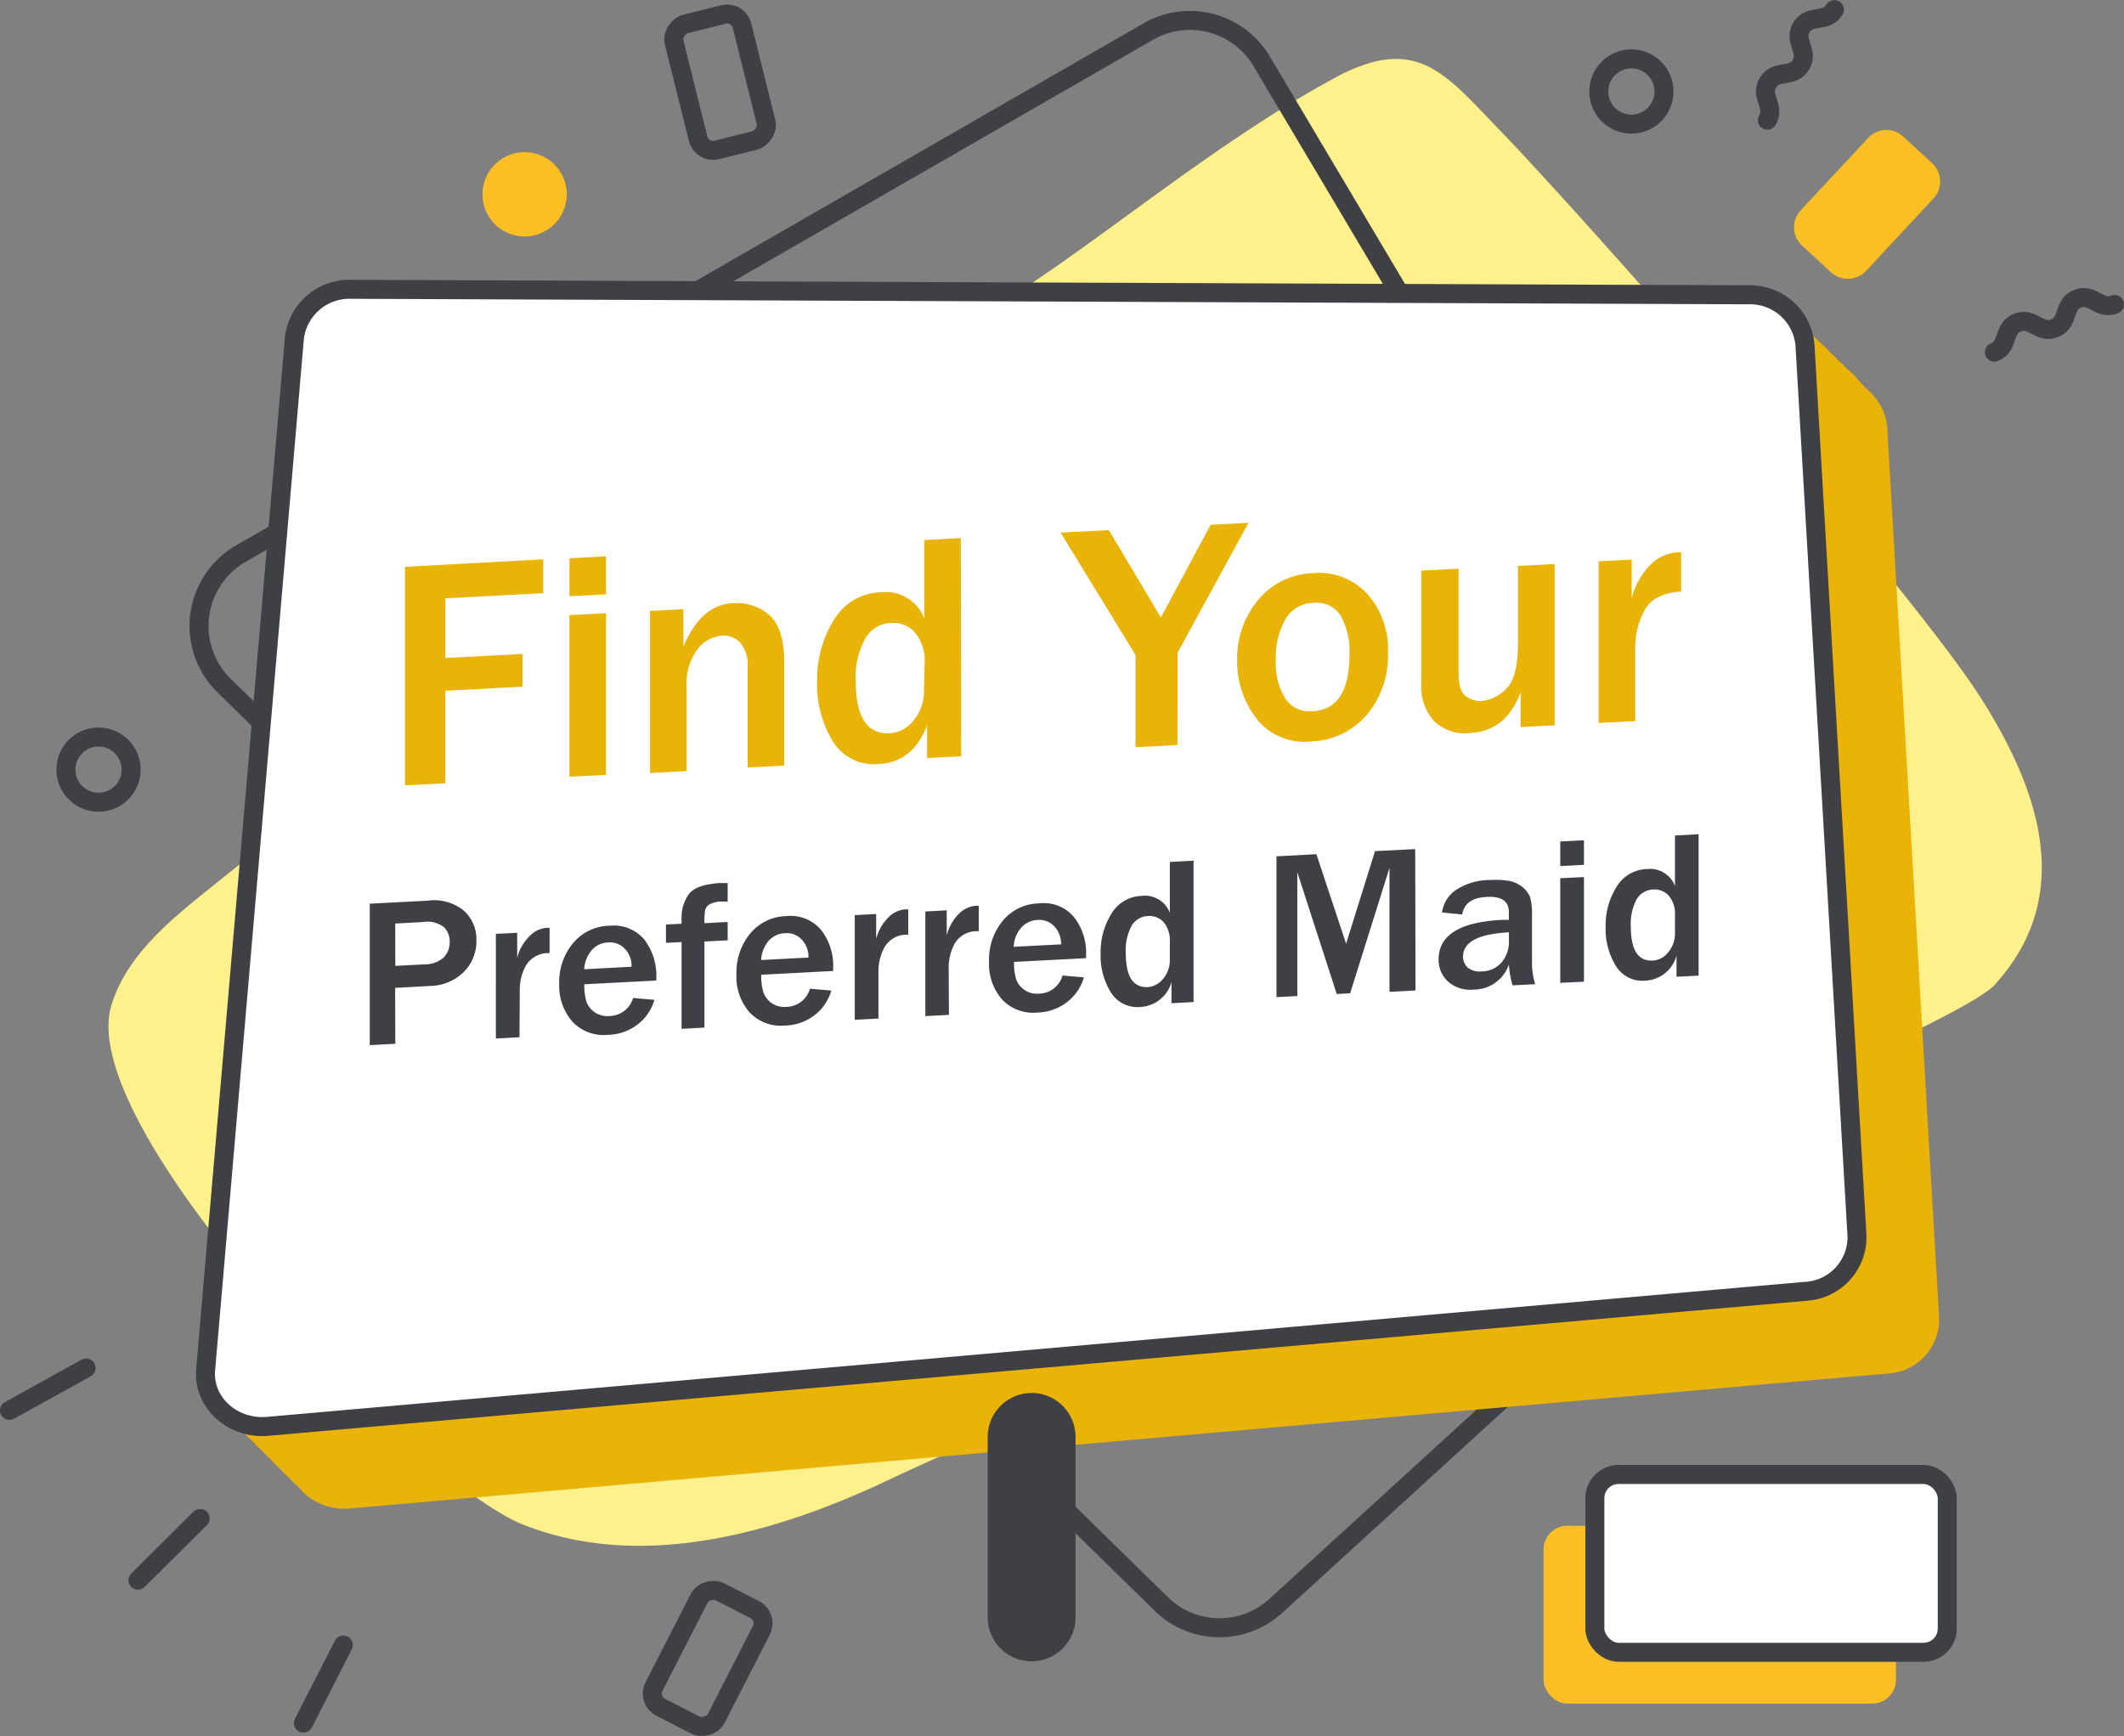 <svg xmlns="http://www.w3.org/2000/svg" viewBox="0 0 220.29 180.05">
    <rect x="0" y="0" width="220.29" height="180.05" fill="#808080" stroke="none"/>
    <defs>
        <style>
            .cls-1 {
                fill: #fef08a;
            }

            .cls-2,
            .cls-5 {
                fill: none;
            }

            .cls-2,
            .cls-4,
            .cls-5 {
                stroke: #3f3f46;
                stroke-linejoin: round;
                stroke-width: 1.97px;
            }

            .cls-2 {
                stroke-linecap: round;
            }

            .cls-3 {
                fill: #fbbf24;
            }

            .cls-4 {
                fill: #fff;
            }

            .cls-6 {
                fill: #eab308;
            }

            .cls-7 {
                fill: #3f3f46;
            }
        </style>
    </defs>
    <g id="Layer_2" data-name="Layer 2">
        <g id="OBJECTS">
            <path class="cls-1"
                d="M142.58,6.39c5.45-1.32,8.23,2.2,12.86,7,8.29,8.53,42.71,47.39,50.15,59.22,5.91,9.39,9.7,20.32,1.26,29.54-5.2,5.68-92.44,40.74-114.82,51.38-11.81,5.58-25.66,9.39-37.8,4.56-11-4.37-46.58-41-42.68-53.83,1.52-5,5.76-8.57,9.82-11.83,28.42-22.87,58-44.13,88.09-64.74,9.54-6.68,18.63-14,28.9-19.57A17.78,17.78,0,0,1,142.58,6.39Z" />
            <path class="cls-2"
                d="M25,57.4,119.1,3.27a8.65,8.65,0,0,1,11.75,3.08L189.47,105a8.66,8.66,0,0,1-1.61,10.81l-55.54,50.72a8.65,8.65,0,0,1-11.89-.21L23.23,71.08A8.65,8.65,0,0,1,25,57.4Z" />
            <rect class="cls-3" x="160.09" y="158.22" width="36.55" height="18.44" rx="2.46" />
            <rect class="cls-4" x="165.41" y="152.9" width="36.55" height="18.44" rx="2.46" />
            <line class="cls-2" x1="31.47" y1="178.68" x2="35.61" y2="170.59" />
            <line class="cls-2" x1="14.31" y1="163.86" x2="20.76" y2="157.46" />
            <line class="cls-2" x1="0.98" y1="146.26" x2="8.93" y2="141.86" />
            <path class="cls-2"
                d="M190.26,1c-.87,1.43-2.55.41-3.42,1.84s.81,2.45-.06,3.88-2.55.42-3.42,1.85.81,2.45-.06,3.89" />
            <path class="cls-2"
                d="M219.3,31.57c-1.55.62-2.28-1.21-3.83-.59s-.83,2.45-2.39,3.06-2.28-1.2-3.84-.59-.83,2.45-2.39,3.07" />
            <path class="cls-5" d="M165.82,9.49a3.38,3.38,0,1,1,3.38,3.38A3.38,3.38,0,0,1,165.82,9.49Z" />
            <path class="cls-3" d="M54.41,24.52a4.37,4.37,0,1,1,4.37-4.37A4.37,4.37,0,0,1,54.41,24.52Z" />
            <rect class="cls-5" x="66.66" y="168.35" width="13.46" height="7.25" rx="1.6"
                transform="translate(259.92 185.02) rotate(117.11)" />
            <path class="cls-3"
                d="M191.65,28.92a2.63,2.63,0,0,1-1.76-.69l-3-2.77a2.58,2.58,0,0,1-.13-3.65l7-7.51a2.58,2.58,0,0,1,3.64-.13l3,2.76a2.59,2.59,0,0,1,.13,3.65l-7,7.52a2.61,2.61,0,0,1-1.79.82Z" />
            <rect class="cls-5" x="67.94" y="4.9" width="13.46" height="7.25" rx="1.6"
                transform="translate(64.89 -65.99) rotate(76)" />
            <path class="cls-5" d="M6.84,79.81a3.38,3.38,0,1,1,3.38,3.38A3.38,3.38,0,0,1,6.84,79.81Z" />
            <path class="cls-6"
                d="M195.79,142.43l-159.5,14c-3.65.32-6.73-2.5-6.44-5.89l9.22-107a5.73,5.73,0,0,1,5.9-5l144.89.56a5.73,5.73,0,0,1,5.87,5.18l5.39,92.46A5.61,5.61,0,0,1,195.79,142.43Z" />
            <path class="cls-6"
                d="M194.84,141.48l-159.5,14c-3.65.32-6.73-2.5-6.44-5.89l9.22-107a5.74,5.74,0,0,1,5.9-5l144.89.56a5.74,5.74,0,0,1,5.87,5.18l5.39,92.46A5.61,5.61,0,0,1,194.84,141.48Z" />
            <path class="cls-6"
                d="M193.89,140.54l-159.5,14c-3.65.32-6.73-2.49-6.43-5.88l9.21-107a5.75,5.75,0,0,1,5.91-5L188,37.16a5.72,5.72,0,0,1,5.87,5.17l5.4,92.46A5.63,5.63,0,0,1,193.89,140.54Z" />
            <path class="cls-6"
                d="M192.94,139.59l-159.49,14c-3.65.32-6.73-2.49-6.44-5.88l9.21-107a5.75,5.75,0,0,1,5.91-5L187,36.21a5.72,5.72,0,0,1,5.86,5.18l5.4,92.46A5.62,5.62,0,0,1,192.94,139.59Z" />
            <path class="cls-6"
                d="M192,138.64l-159.5,14c-3.65.32-6.73-2.5-6.44-5.89l9.22-107a5.73,5.73,0,0,1,5.9-5l144.89.56a5.73,5.73,0,0,1,5.87,5.18l5.39,92.46A5.61,5.61,0,0,1,192,138.64Z" />
            <path class="cls-6"
                d="M191.05,137.7l-159.5,14a5.71,5.71,0,0,1-6.44-5.89l9.22-107a5.75,5.75,0,0,1,5.91-5l144.88.56A5.74,5.74,0,0,1,191,39.49l5.4,92.46A5.64,5.64,0,0,1,191.05,137.7Z" />
            <path class="cls-6"
                d="M190.1,136.75l-159.49,14c-3.66.32-6.73-2.49-6.44-5.88l9.21-107a5.75,5.75,0,0,1,5.91-5l144.89.57A5.72,5.72,0,0,1,190,38.54l5.4,92.46A5.62,5.62,0,0,1,190.1,136.75Z" />
            <path class="cls-6"
                d="M189.16,135.8l-159.5,14c-3.65.32-6.73-2.5-6.44-5.89l9.22-107a5.74,5.74,0,0,1,5.9-5l144.89.57a5.71,5.71,0,0,1,5.86,5.18l5.4,92.46A5.62,5.62,0,0,1,189.16,135.8Z" />
            <path class="cls-6"
                d="M188.21,134.85l-159.5,14c-3.65.32-6.73-2.5-6.44-5.89L31.49,36a5.74,5.74,0,0,1,5.9-5l144.89.56a5.73,5.73,0,0,1,5.87,5.18l5.39,92.46A5.61,5.61,0,0,1,188.21,134.85Z" />
            <path class="cls-6"
                d="M187.26,133.91l-159.5,14c-3.65.32-6.73-2.49-6.43-5.88L30.54,35a5.75,5.75,0,0,1,5.91-5l144.88.57a5.72,5.72,0,0,1,5.87,5.17l5.4,92.46A5.64,5.64,0,0,1,187.26,133.91Z" />
            <path class="cls-4"
                d="M187.26,133.91l-159.5,14c-3.65.32-6.73-2.49-6.43-5.88L30.54,35a5.75,5.75,0,0,1,5.91-5l144.88.57a5.72,5.72,0,0,1,5.87,5.17l5.4,92.46A5.64,5.64,0,0,1,187.26,133.91Z" />
            <path class="cls-7"
                d="M107,172.28h0a4.57,4.57,0,0,1-4.56-4.55V149a4.56,4.56,0,0,1,4.56-4.55h0a4.56,4.56,0,0,1,4.55,4.55v18.75A4.57,4.57,0,0,1,107,172.28Z" />
            <path class="cls-6" d="M46.19,81.22,42,81.44V58.78L56.34,58v3.51l-10.15.53v6.19l8-.42v3.4l-8,.42Z" />
            <path class="cls-6" d="M62.85,61.63l-3.79.2V57.89l3.79-.2Zm0,18.72-3.79.2V63.78l3.79-.19Z" />
            <path class="cls-6"
                d="M81.33,79.39l-3.79.2V69.11a3.45,3.45,0,0,0-.77-2.46,2.29,2.29,0,0,0-1.85-.74,3.55,3.55,0,0,0-2.59,1.43,6.05,6.05,0,0,0-1.12,4v8.62l-3.79.2V63.35l3.46-.18v3.88q1.82-4.32,5.09-4.5a5.23,5.23,0,0,1,3.79,1.2c1,.87,1.57,2.48,1.57,4.81Z" />
            <path class="cls-6"
                d="M99.69,78.43l-3.54.18V75.23q-1.47,3.81-5,4a5,5,0,0,1-4.75-2.32,11.19,11.19,0,0,1-1.65-6.31,11.58,11.58,0,0,1,1.72-6.28,5.83,5.83,0,0,1,4.88-2.9,4.27,4.27,0,0,1,4.51,2.72V56l3.79-.2Zm-3.79-9.7a4.55,4.55,0,0,0-1-3.13,3,3,0,0,0-2.52-1,3.17,3.17,0,0,0-2.63,1.6,8.37,8.37,0,0,0-1,4.41q0,5.61,3.53,5.43a3.4,3.4,0,0,0,2.47-1.33,4.66,4.66,0,0,0,1.08-3.14Z" />
            <path class="cls-6"
                d="M122.12,77.26l-4.35.22V67.92L110,55.23l5-.26,5.4,9.06,5.16-9.61,3.93-.21-7.36,13.48Z" />
            <path class="cls-6"
                d="M136,76.88a6.29,6.29,0,0,1-5.69-2.37,9.66,9.66,0,0,1-2-6,9.45,9.45,0,0,1,2.18-6.3,7.69,7.69,0,0,1,5.73-2.78,6.8,6.8,0,0,1,5.55,2.12,8.58,8.58,0,0,1,2.18,6.15,9.44,9.44,0,0,1-2.26,6.5A7.89,7.89,0,0,1,136,76.88Zm.14-3.13q3.82-.19,3.82-5.89a7.44,7.44,0,0,0-.91-4,2.9,2.9,0,0,0-2.82-1.34,3.39,3.39,0,0,0-2.91,1.69,8,8,0,0,0-1,4.12,7,7,0,0,0,1,4.13A3,3,0,0,0,136.09,73.75Z" />
            <path class="cls-6"
                d="M161.24,75.21l-3.53.19V71.78c-1,2.69-2.72,4.11-5.31,4.24a4.58,4.58,0,0,1-3.65-1.23,5.28,5.28,0,0,1-1.34-3.88V59.17l3.87-.2V69.89c0,1.21.27,2,.8,2.33a2.59,2.59,0,0,0,1.57.48,4.09,4.09,0,0,0,2.51-1.23c.86-.78,1.28-2.37,1.28-4.78v-8l3.8-.2Z" />
            <path class="cls-6"
                d="M169.6,74.78l-3.8.19V58.21l3.43-.18v4a7.72,7.72,0,0,1,2-3.53,4.3,4.3,0,0,1,2.63-1.21h.5v4.06c-1.93.11-3.21.79-3.83,2A8.06,8.06,0,0,0,169.6,67Z" />
            <path class="cls-7"
                d="M41,108.24l-2.65.14V93.71l6-.31a4.85,4.85,0,0,1,3.82,1.09,4,4,0,0,1,1.24,3,4.49,4.49,0,0,1-1.34,3.33,5.08,5.08,0,0,1-3.42,1.42l-3.67.2Zm0-8.08,3.13-.16A2.85,2.85,0,0,0,46,99.3a2.21,2.21,0,0,0,.64-1.64,2.09,2.09,0,0,0-.59-1.51,2.79,2.79,0,0,0-2.16-.54l-2.9.16Z" />
            <path class="cls-7"
                d="M53.88,107.56l-2.45.13V96.84l2.21-.11v2.59A4.87,4.87,0,0,1,55,97a2.74,2.74,0,0,1,1.7-.79H57v2.63a2.67,2.67,0,0,0-2.48,1.33,5.17,5.17,0,0,0-.61,2.34Z" />
            <path class="cls-7"
                d="M65.66,103.49l2.21.19a4.89,4.89,0,0,1-1.68,2.51,5.18,5.18,0,0,1-3.13,1.12A4.45,4.45,0,0,1,59.42,106,5.62,5.62,0,0,1,58,102a6.26,6.26,0,0,1,1.39-4.14A5,5,0,0,1,63.2,96a4.15,4.15,0,0,1,3.6,1.4,6.13,6.13,0,0,1,1.27,4v.28l-7.47.39a6,6,0,0,0,.21,1.76,2.22,2.22,0,0,0,.84,1.12,2.32,2.32,0,0,0,1.56.41A2.58,2.58,0,0,0,65.66,103.49Zm-.16-3.24a2.56,2.56,0,0,0-.7-1.87,2.13,2.13,0,0,0-1.72-.65,2.36,2.36,0,0,0-1.69.78,3.29,3.29,0,0,0-.8,2Z" />
            <path class="cls-7"
                d="M73.06,106.56l-2.37.13v-9l-1.62.08v-1.9l1.62-.08V95.3a4.12,4.12,0,0,1,.77-2.6c.52-.67,1.56-1,3.14-1.13l.87,0v1.92h-.64a2.56,2.56,0,0,0-1.27.31,1,1,0,0,0-.43.59,7.68,7.68,0,0,0-.07,1.34l2.41-.12v1.9l-2.41.12Z" />
            <path class="cls-7"
                d="M84,102.53l2.22.19a5,5,0,0,1-1.68,2.51,5.24,5.24,0,0,1-3.14,1.12A4.47,4.47,0,0,1,77.76,105a5.6,5.6,0,0,1-1.38-4,6.34,6.34,0,0,1,1.39-4.15A5,5,0,0,1,81.54,95a4.13,4.13,0,0,1,3.6,1.41,6,6,0,0,1,1.27,4v.28l-7.46.39a5.9,5.9,0,0,0,.21,1.76A2.25,2.25,0,0,0,80,104a2.35,2.35,0,0,0,1.56.41A2.57,2.57,0,0,0,84,102.53Zm-.15-3.23a2.59,2.59,0,0,0-.71-1.88,2.11,2.11,0,0,0-1.71-.65,2.38,2.38,0,0,0-1.7.78,3.31,3.31,0,0,0-.79,2Z" />
            <path class="cls-7"
                d="M91.11,105.62l-2.46.13V94.9l2.22-.12v2.59a4.93,4.93,0,0,1,1.31-2.28,2.77,2.77,0,0,1,1.7-.79h.32v2.63a2.64,2.64,0,0,0-2.48,1.32,5.23,5.23,0,0,0-.61,2.34Z" />
            <path class="cls-7"
                d="M98.42,105.24l-2.45.13V94.52l2.22-.12V97a4.87,4.87,0,0,1,1.3-2.28,2.74,2.74,0,0,1,1.7-.79h.32v2.64A2.65,2.65,0,0,0,99,97.87a5.3,5.3,0,0,0-.61,2.34Z" />
            <path class="cls-7"
                d="M110.2,101.16l2.22.19a5,5,0,0,1-1.68,2.51A5.24,5.24,0,0,1,107.6,105a4.45,4.45,0,0,1-3.64-1.32,5.6,5.6,0,0,1-1.38-4A6.31,6.31,0,0,1,104,95.48a5,5,0,0,1,3.77-1.8,4.09,4.09,0,0,1,3.6,1.4,6,6,0,0,1,1.27,4v.28l-7.47.39a5.9,5.9,0,0,0,.21,1.76,2.22,2.22,0,0,0,.84,1.12,2.28,2.28,0,0,0,1.56.41A2.58,2.58,0,0,0,110.2,101.16Zm-.15-3.23a2.63,2.63,0,0,0-.71-1.88,2.13,2.13,0,0,0-1.72-.65,2.4,2.4,0,0,0-1.69.78,3.32,3.32,0,0,0-.8,2Z" />
            <path class="cls-7"
                d="M123.79,103.91l-2.29.12v-2.19a3.53,3.53,0,0,1-3.21,2.58,3.24,3.24,0,0,1-3.07-1.5,7.24,7.24,0,0,1-1.07-4.08,7.51,7.51,0,0,1,1.11-4.07,3.78,3.78,0,0,1,3.15-1.87,2.76,2.76,0,0,1,2.92,1.76V89.38l2.46-.13Zm-2.46-6.27a3,3,0,0,0-.63-2,2,2,0,0,0-1.63-.65,2.07,2.07,0,0,0-1.7,1,5.39,5.39,0,0,0-.61,2.85q0,3.63,2.28,3.52a2.24,2.24,0,0,0,1.6-.87,3,3,0,0,0,.69-2Z" />
            <path class="cls-7"
                d="M146.81,102.71l-2.7.14V90l-4.08,13-1.39.08-4.09-12.63v12.84l-2.16.11V88.8l4.14-.22,3.08,9.28,3-9.6,4.17-.21Z" />
            <path class="cls-7"
                d="M159.22,102.06l-2.34.12a8.84,8.84,0,0,1-.38-2.17,3.86,3.86,0,0,1-3.68,2.61,3.46,3.46,0,0,1-2.61-.81,3,3,0,0,1-1-2.34c0-2.5,2.2-3.86,6.58-4.08l.7,0v-.82c0-1.12-.76-1.64-2.3-1.56s-2.34.68-2.54,1.82l-2.09-.21a3.35,3.35,0,0,1,1.4-2.3,6.36,6.36,0,0,1,3.55-1.06,8.53,8.53,0,0,1,2.06.1,3,3,0,0,1,1.35.64,2.56,2.56,0,0,1,.76,1,6.52,6.52,0,0,1,.21,2v4.9A7.61,7.61,0,0,0,159.22,102.06Zm-2.72-5.38c-3.17.17-4.76,1-4.76,2.52a1.5,1.5,0,0,0,.48,1.13,1.93,1.93,0,0,0,1.45.4,2.71,2.71,0,0,0,2.12-1,3.25,3.25,0,0,0,.71-2Z" />
            <path class="cls-7" d="M164.28,89.68l-2.46.13V87.26l2.46-.13Zm0,12.12-2.46.12V91.07l2.46-.12Z" />
            <path class="cls-7"
                d="M176.17,101.17l-2.29.12V99.1a3.52,3.52,0,0,1-3.21,2.59,3.22,3.22,0,0,1-3.07-1.51,7.24,7.24,0,0,1-1.07-4.08A7.47,7.47,0,0,1,167.64,92a3.79,3.79,0,0,1,3.16-1.88,2.77,2.77,0,0,1,2.92,1.76V86.64l2.45-.13Zm-2.45-6.27a2.91,2.91,0,0,0-.63-2,2,2,0,0,0-1.64-.66,2.07,2.07,0,0,0-1.7,1,5.41,5.41,0,0,0-.61,2.86q0,3.63,2.28,3.51a2.21,2.21,0,0,0,1.6-.86,3,3,0,0,0,.7-2Z" />
        </g>
    </g>
</svg>